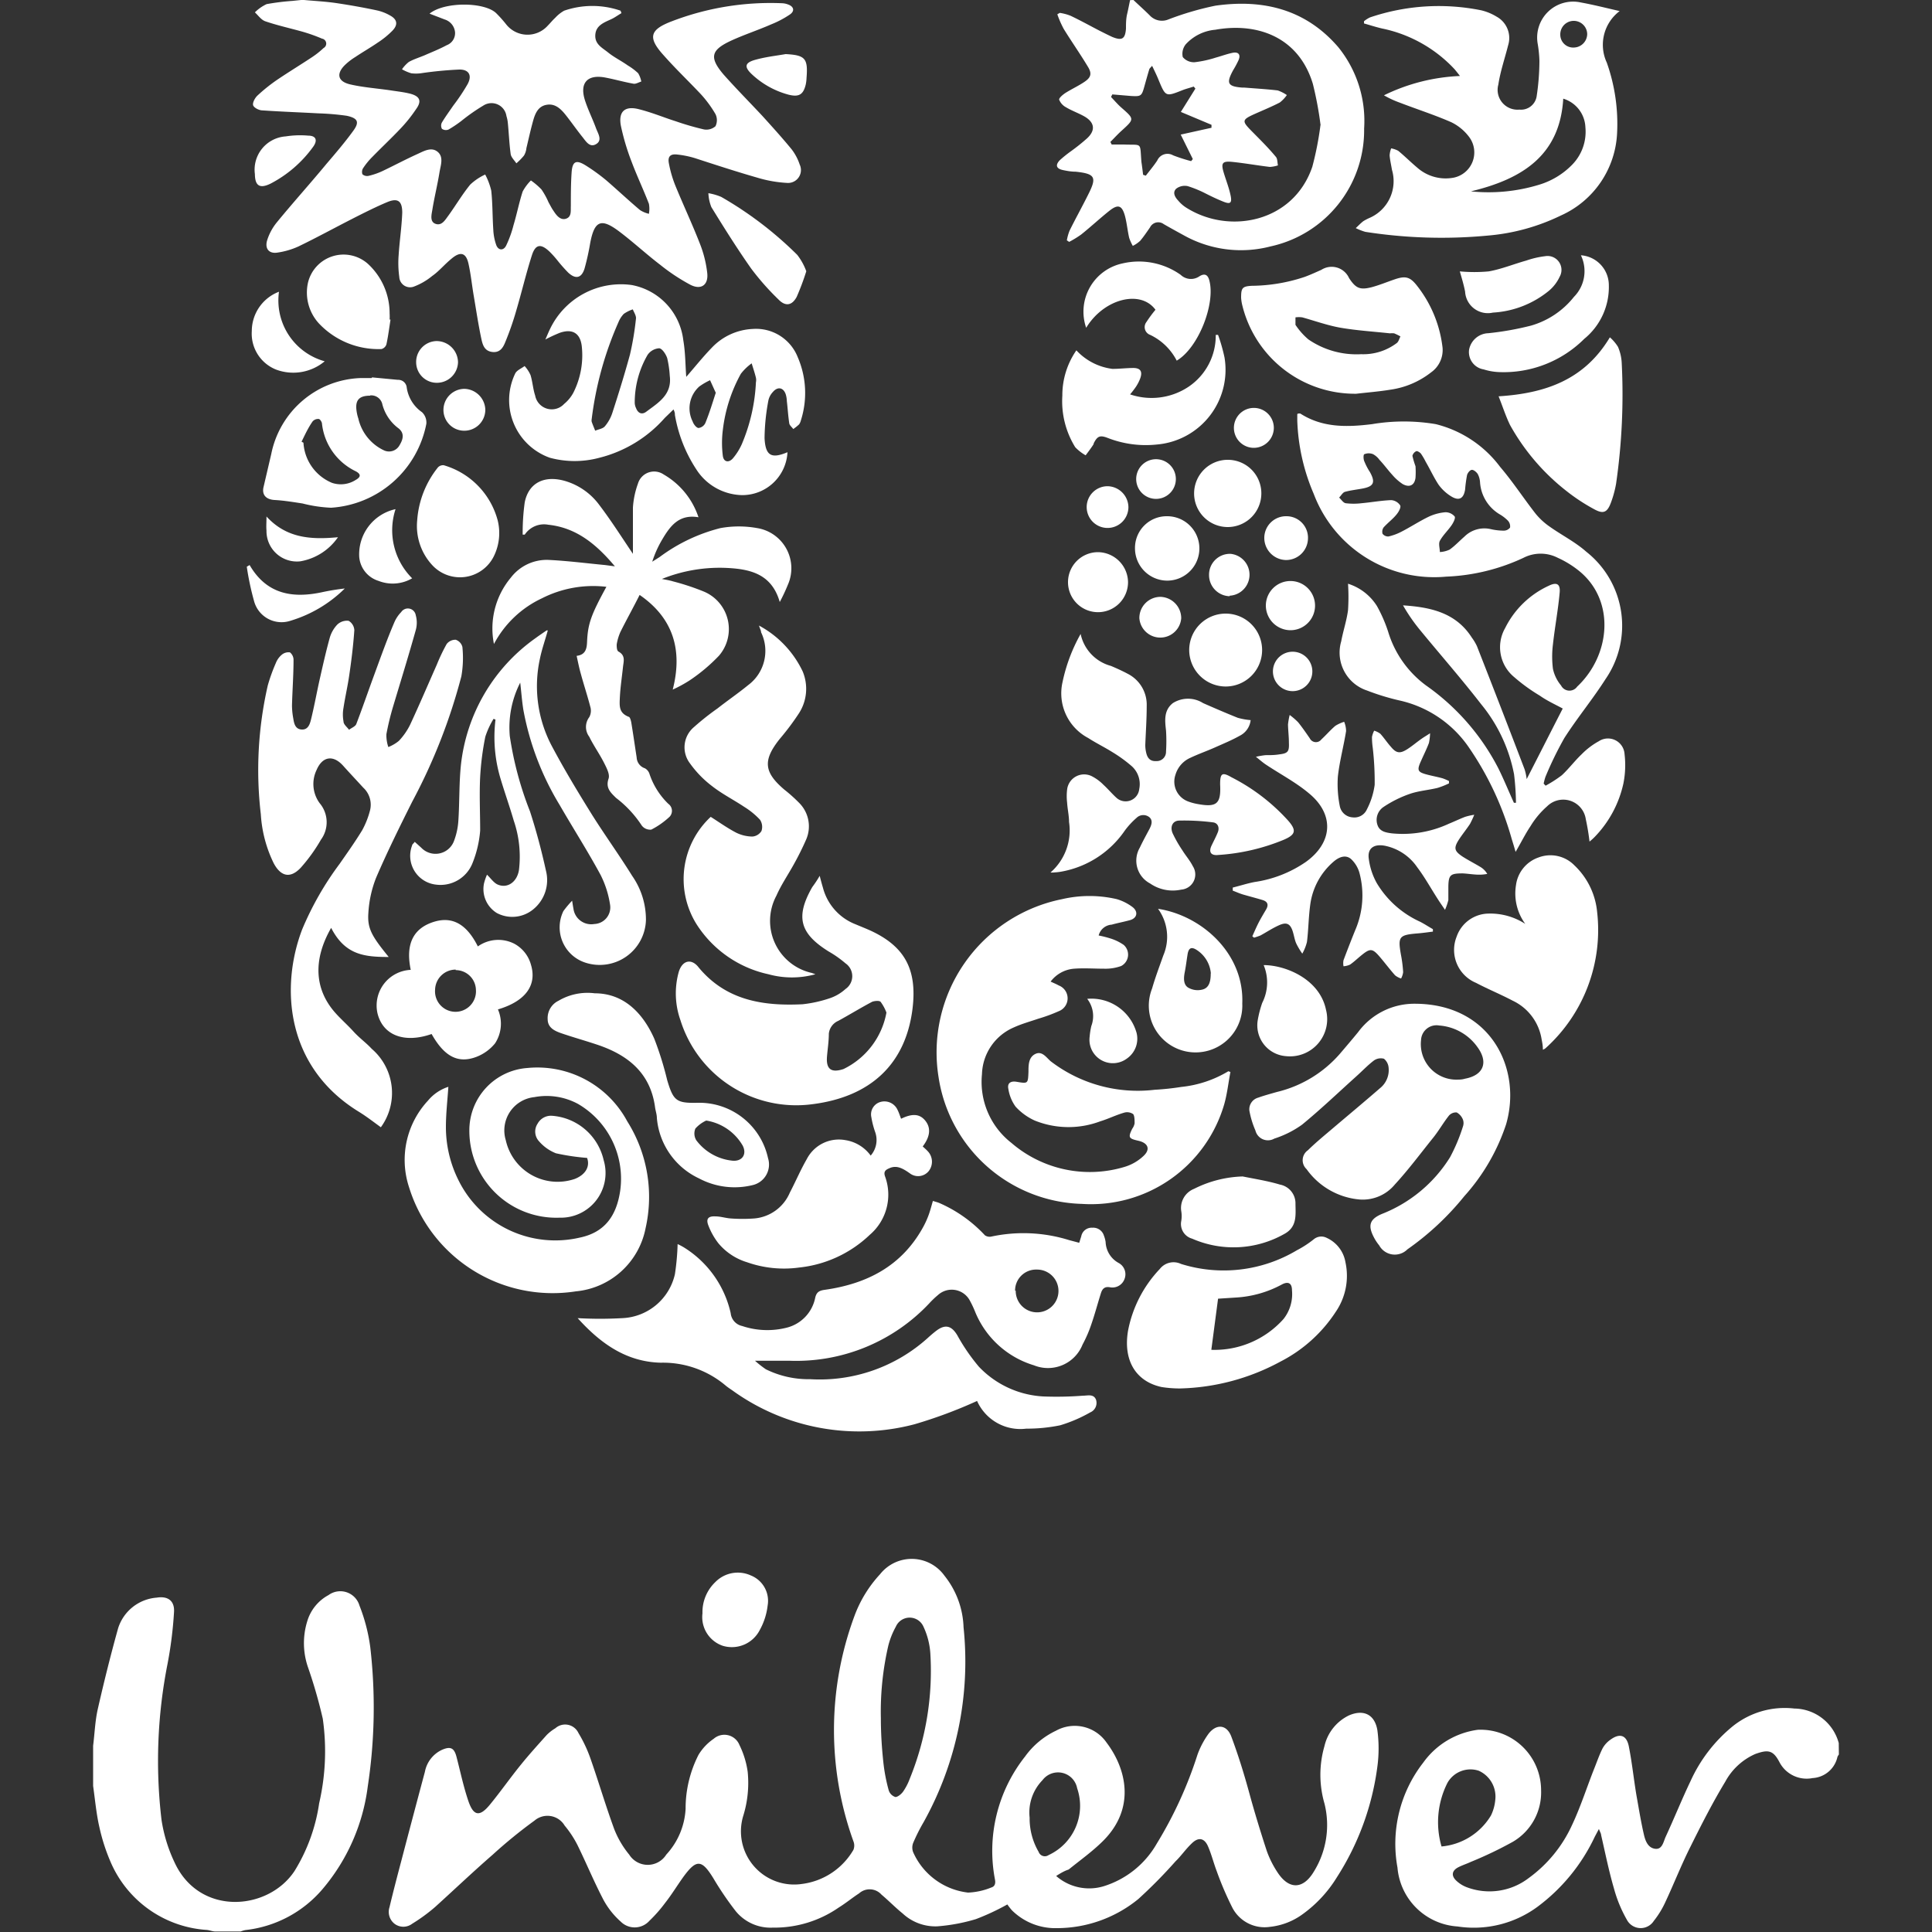 <?xml version="1.0" encoding="UTF-8"?> <svg xmlns="http://www.w3.org/2000/svg" id="Layer_1" data-name="Layer 1" viewBox="0 0 150 150"><rect x="0" y="0" width="150" height="150" fill="#333333" stroke="none"/><defs><style>.cls-1{fill:#fff;}</style></defs><path class="cls-1" d="M23.61,0c.86.08,1.72.12,2.57.25,1,.15,2.08.34,3.1.56a3.59,3.59,0,0,1,1,.39c.56.3.64.71.19,1.18a6.68,6.68,0,0,1-1.13.92c-.58.4-1.18.74-1.76,1.13a4.77,4.77,0,0,0-.76.58c-.73.69-.62,1.31.36,1.54s2.07.31,3.11.46c.5.08,1,.13,1.5.25.78.19,1,.55.51,1.22A11.33,11.33,0,0,1,31.08,10c-.71.75-1.47,1.46-2.19,2.2a5.47,5.47,0,0,0-.68.83.54.54,0,0,0-.07.5.54.54,0,0,0,.49.12,5.42,5.42,0,0,0,1.11-.39c.9-.43,1.78-.9,2.69-1.31.48-.22,1.06-.56,1.54-.17s.26,1,.16,1.55c-.16,1-.39,1.91-.55,2.88-.06.4-.25,1,.24,1.17s.75-.32,1-.65c.57-.79,1.07-1.64,1.69-2.4a4.37,4.37,0,0,1,1.16-.78,5.15,5.15,0,0,1,.47,1.25c.11,1,.09,2,.16,3.05A4.12,4.12,0,0,0,38.52,19c.15.45.57.49.78.06a8.49,8.49,0,0,0,.57-1.58c.26-.86.43-1.75.71-2.61a3.63,3.63,0,0,1,.64-.86,5.6,5.6,0,0,1,.82.7,5.87,5.87,0,0,1,.55,1c.12.21.23.44.37.64s.46.77.95.64.39-.63.41-1c0-.86,0-1.73.06-2.6s.35-1,1.07-.56A14.7,14.7,0,0,1,47.07,14c.88.76,1.73,1.56,2.62,2.31a2.24,2.24,0,0,0,.69.29,2.07,2.07,0,0,0,0-.78c-.42-1.09-.92-2.14-1.33-3.23a17.93,17.93,0,0,1-.85-2.85c-.19-1.09.32-1.54,1.41-1.26s1.89.63,2.84.93a21.43,21.43,0,0,0,2.21.64,1.07,1.07,0,0,0,.89-.25,1.07,1.07,0,0,0,0-.94,9,9,0,0,0-1.13-1.54c-.94-1-1.94-1.95-2.87-3-1.26-1.38-1.14-2,.59-2.66A21.39,21.39,0,0,1,60.7.25a1.43,1.43,0,0,1,.49.1c.45.16.53.51.13.78a7.61,7.61,0,0,1-1.44.76c-1,.44-2.07.79-3.08,1.25-1.61.74-1.76,1.31-.61,2.66,1,1.12,2,2.13,3,3.2.77.85,1.54,1.7,2.27,2.59a4,4,0,0,1,.63,1.19,1,1,0,0,1-1,1.42,9.74,9.74,0,0,1-2.27-.4c-1.64-.47-3.26-1-4.89-1.53A7.47,7.47,0,0,0,52.6,12c-.54-.07-.77.14-.67.67a9.09,9.09,0,0,0,.52,1.78c.62,1.51,1.32,3,1.91,4.52a8.88,8.88,0,0,1,.55,2.23c.1.92-.47,1.34-1.31.91a15.06,15.06,0,0,1-2.34-1.55c-1.1-.84-2.13-1.8-3.24-2.63-1.35-1-1.86-.79-2.19.9a19.46,19.46,0,0,1-.44,2c-.23.77-.7.88-1.29.32a12.11,12.11,0,0,1-.82-.93,7.73,7.73,0,0,0-.6-.67c-.69-.66-1.11-.6-1.39.29-.45,1.41-.79,2.86-1.21,4.28a22.51,22.51,0,0,1-.83,2.39c-.16.41-.39.88-1,.82s-.76-.51-.86-.94c-.24-1.11-.41-2.25-.6-3.37-.15-.86-.23-1.72-.42-2.56s-.62-.94-1.26-.42-1,1-1.56,1.39a5,5,0,0,1-1.44.83A.84.84,0,0,1,31,21.5a7.85,7.85,0,0,1-.05-1.68c.07-1.11.24-2.21.28-3.31,0-.9-.34-1.16-1.16-.82s-1.84.85-2.74,1.31c-1.39.71-2.76,1.46-4.17,2.14a6,6,0,0,1-1.61.47c-.67.11-1-.31-.81-.95a4.18,4.18,0,0,1,.74-1.38c1.26-1.54,2.58-3,3.87-4.56.71-.83,1.42-1.66,2.06-2.54.52-.7.38-1-.48-1.19A20,20,0,0,0,24.7,8.8c-1.44-.08-2.89-.13-4.33-.23-.26,0-.67-.21-.72-.41s.15-.57.35-.75a13,13,0,0,1,1.54-1.23c.89-.6,1.81-1.16,2.7-1.75a6.59,6.59,0,0,0,.88-.7A.39.39,0,0,0,25,3a13,13,0,0,0-1.48-.53c-1-.28-2-.5-2.93-.82-.31-.11-.54-.45-.8-.69a3.21,3.21,0,0,1,.91-.64,18.7,18.7,0,0,1,2-.25L23.38,0Z"></path><path class="cls-1" d="M88,0c.42.4.86.79,1.27,1.2a1.29,1.29,0,0,0,1.39.33A23.15,23.15,0,0,1,94.37.44c3.69-.52,7,.27,9.54,3.23a9.09,9.09,0,0,1,2,6.31,9.23,9.23,0,0,1-7.26,9.15,9.1,9.1,0,0,1-6.72-.85c-.53-.29-1.06-.58-1.58-.88a.71.71,0,0,0-1.06.25c-.25.36-.49.72-.77,1.05a2.39,2.39,0,0,1-.57.39,3.46,3.46,0,0,1-.28-.62c-.13-.56-.18-1.15-.33-1.71-.23-.83-.54-.92-1.2-.4s-1.45,1.25-2.2,1.85a8,8,0,0,1-.93.57l-.18-.12a3.79,3.79,0,0,1,.21-.75c.47-.95,1-1.9,1.47-2.85.66-1.31.51-1.57-1-1.73-.34,0-.68-.06-1-.13-.5-.11-.59-.38-.23-.76a9.86,9.86,0,0,1,.87-.7,14.88,14.88,0,0,0,1.25-1c.67-.62.59-1.23-.19-1.69-.47-.27-1-.45-1.46-.73a1.14,1.14,0,0,1-.52-.59c0-.14.3-.39.5-.52.48-.3,1-.54,1.46-.85s.63-.6.28-1.17c-.6-1-1.27-1.95-1.88-2.94a7.72,7.72,0,0,1-.5-1.14L82.28,1a3.75,3.75,0,0,1,.83.22c.76.36,1.5.77,2.25,1.16.34.17.67.34,1,.49.74.3,1,.17,1.06-.65,0-.37,0-.75.09-1.13s.15-.72.23-1.08Zm14.53,9.72a27.71,27.71,0,0,0-.6-3.21c-1.11-3.67-4.35-4.78-7.58-4.2a3.53,3.53,0,0,0-2.28,1.12,1.17,1.17,0,0,0-.24,1,1.12,1.12,0,0,0,.93.4,8.6,8.6,0,0,0,1.64-.36c.44-.12.86-.28,1.3-.37s.65.13.46.57a7.67,7.67,0,0,1-.43.8c-.54,1-.41,1.24.71,1.33h.17c.86.07,1.73.12,2.59.22a3,3,0,0,1,.71.36,2.55,2.55,0,0,1-.55.58c-.64.33-1.3.6-1.95.89-1,.45-1,.55-.23,1.33s1.28,1.28,1.88,2c.13.15.11.44.16.66a2.49,2.49,0,0,1-.63.12c-1-.12-1.94-.29-2.91-.39-.79-.08-.9.09-.66.87.18.59.41,1.17.53,1.77s-.08.64-.56.45-1-.44-1.43-.66a8.69,8.69,0,0,0-1.35-.55,1.1,1.1,0,0,0-.89.2c-.31.3-.09.67.17.94a2.66,2.66,0,0,0,.59.52c3.36,2.14,8.35,1.15,9.81-3.17A24.72,24.72,0,0,0,102.52,9.72ZM88.75,13.57l.21.07c.3-.39.62-.77.89-1.18a.87.87,0,0,1,1.23-.4,12.7,12.7,0,0,0,1.4.45l.13-.16-.94-1.9,2.39-.53V9.69l-2.38-1,1.13-1.81-.13-.16c-.29.1-.59.17-.87.28-1.31.52-1.31.52-1.86-.8-.14-.35-.31-.69-.5-1.09-.13.15-.2.2-.22.27-.13.43-.25.86-.37,1.29-.22.8-.26.83-1.08.78l-1.42-.12-.1.2c.27.28.53.59.82.84,1,.88,1,.87,0,1.78-.3.27-.58.58-.87.87l.1.2c.31,0,.62,0,.94,0,1.47.06,1.24-.22,1.37,1.35C88.67,12.9,88.71,13.24,88.75,13.57Z"></path><path class="cls-1" d="M7.23,135.54c.12-.95.15-1.91.36-2.84.48-2.11,1-4.2,1.58-6.28a3.41,3.41,0,0,1,3-2.38c.87-.14,1.4.25,1.34,1.13a31.21,31.21,0,0,1-.5,4,38.83,38.83,0,0,0-.47,12.12,11.78,11.78,0,0,0,1,3.28c1.92,4.22,7.28,3.8,9.33.69A13.74,13.74,0,0,0,24.78,140a17.89,17.89,0,0,0,.28-6.56,37.9,37.9,0,0,0-1.15-4,5.74,5.74,0,0,1-.06-3.55,3.4,3.4,0,0,1,1.66-2.05,1.55,1.55,0,0,1,2.4.82,13.64,13.64,0,0,1,.84,3.25,40.76,40.76,0,0,1-.2,10.81,15.26,15.26,0,0,1-3.5,7.94,9.18,9.18,0,0,1-6,3.19,2.26,2.26,0,0,0-.37.11H16.72c-.22,0-.44-.1-.66-.12a8.74,8.74,0,0,1-7.5-5.34,14.81,14.81,0,0,1-.85-2.67c-.23-1-.33-2.11-.48-3.17Z"></path><path class="cls-1" d="M142.77,136.22a.87.87,0,0,0-.11.18,2.1,2.1,0,0,1-1.93,1.65,2.38,2.38,0,0,1-2.57-1.23c-.49-.94-.88-1-1.88-.64a4.87,4.87,0,0,0-2.33,2.15c-1,1.65-1.86,3.35-2.71,5.06-.7,1.39-1.27,2.85-1.93,4.26a7.08,7.08,0,0,1-.91,1.49,1.21,1.21,0,0,1-2.09-.09,10.34,10.34,0,0,1-1-2.42c-.4-1.37-.68-2.77-1-4.16,0-.12-.09-.24-.17-.47l-.32.6a14.42,14.42,0,0,1-4.46,5.45,8.34,8.34,0,0,1-6.2,1.52A5,5,0,0,1,108.5,145a10.25,10.25,0,0,1,2-8.15,6.22,6.22,0,0,1,4.24-2.55,4.7,4.7,0,0,1,4.91,4.7,4.44,4.44,0,0,1-2.2,4,30.14,30.14,0,0,1-3.24,1.55c-.32.15-.67.26-1,.43-.47.25-.55.62-.18,1a2.42,2.42,0,0,0,.84.54,5,5,0,0,0,4.82-.71,10.4,10.4,0,0,0,3.36-4.11c.68-1.44,1.17-3,1.75-4.45.2-.5.37-1,.62-1.5a2,2,0,0,1,.6-.67c.73-.54,1.26-.38,1.44.5.25,1.26.38,2.53.59,3.79.18,1,.35,2.07.59,3.1.11.46.31,1,.87,1.07s.64-.57.82-.95c.66-1.43,1.25-2.9,1.93-4.32a11.74,11.74,0,0,1,3.24-4.22,6.45,6.45,0,0,1,4.81-1.4,3.62,3.62,0,0,1,3.45,2.68Zm-30.85,7.14a5,5,0,0,0,3.84-2.41,3.46,3.46,0,0,0,.33-1.18,2.2,2.2,0,0,0-1.28-2.29,2.05,2.05,0,0,0-2.43.94A6.75,6.75,0,0,0,111.92,143.36Z"></path><path class="cls-1" d="M82,145.65a3.89,3.89,0,0,0,3.68.8,7.2,7.2,0,0,0,4.13-3.31,31.67,31.67,0,0,0,3.16-6.9,6.51,6.51,0,0,1,.86-1.63c.62-.8,1.42-.72,1.77.22.54,1.44,1,2.93,1.4,4.4s.87,3,1.35,4.47a7.58,7.58,0,0,0,.83,1.66c.89,1.37,2,1.35,2.84-.07a6.86,6.86,0,0,0,.81-5.27,8,8,0,0,1,0-4.45,3.52,3.52,0,0,1,1.91-2.39c1.14-.49,2-.06,2.2,1.16a10.57,10.57,0,0,1,0,2.81,20.85,20.85,0,0,1-3.15,8.61,9.9,9.9,0,0,1-2.63,2.84,5.23,5.23,0,0,1-2.56,1,2.82,2.82,0,0,1-2.9-1.45,24.64,24.64,0,0,1-1.24-2.89c-.24-.63-.4-1.29-.67-1.91s-.71-.75-1.23-.26-.85,1-1.29,1.42a38.06,38.06,0,0,1-2.89,2.93,10,10,0,0,1-6.3,2.26,4.79,4.79,0,0,1-3.52-1.39,5.6,5.6,0,0,1-.35-.45A18.46,18.46,0,0,1,75.77,149a14.07,14.07,0,0,1-3,.56,3.73,3.73,0,0,1-2.69-1c-.57-.46-1.09-1-1.64-1.46A1.23,1.23,0,0,0,66.7,147c-.54.35-1,.74-1.58,1.1A8.76,8.76,0,0,1,60,149.66a3.49,3.49,0,0,1-2.88-1.28,24.53,24.53,0,0,1-1.74-2.56c-.9-1.46-1.31-1.49-2.33-.09-.48.67-.91,1.38-1.4,2a11,11,0,0,1-1.23,1.4,1.53,1.53,0,0,1-2.23.06,6.19,6.19,0,0,1-1.35-1.71c-.72-1.38-1.32-2.83-2-4.22a8,8,0,0,0-1-1.52,1.55,1.55,0,0,0-2.34-.39A37.68,37.68,0,0,0,38.25,144c-1.52,1.32-3,2.73-4.47,4.06A13.47,13.47,0,0,1,32,149.36a1.13,1.13,0,0,1-1.37,0,1.17,1.17,0,0,1-.39-1.28c.29-1.22.61-2.44.93-3.65q.9-3.44,1.82-6.87a2.36,2.36,0,0,1,1.34-1.71c.65-.28.93-.14,1.11.54.3,1.15.54,2.31.92,3.43s.84,1.31,1.67.3,1.59-2.1,2.42-3.12c.64-.79,1.32-1.54,2-2.3a3.43,3.43,0,0,1,.67-.52,1.14,1.14,0,0,1,1.79.37,10.58,10.58,0,0,1,.94,2c.63,1.8,1.17,3.64,1.83,5.44a7.26,7.26,0,0,0,1.17,2,1.7,1.7,0,0,0,2.88,0,5.68,5.68,0,0,0,1.5-3.55,9.16,9.16,0,0,1,1-4.19A4,4,0,0,1,55.41,135a1.26,1.26,0,0,1,2,.48,6.88,6.88,0,0,1,.64,2.08A8.65,8.65,0,0,1,57.7,141a4.13,4.13,0,0,0,4.56,5.27,5.41,5.41,0,0,0,4-2.65.89.89,0,0,0,0-.66,25.47,25.47,0,0,1,.07-17.47,9.71,9.71,0,0,1,2-3.27,3.13,3.13,0,0,1,5,.12,6.75,6.75,0,0,1,1.48,4,25.64,25.64,0,0,1-3.1,15.13,14.26,14.26,0,0,0-.81,1.61,1,1,0,0,0,0,.73,5.33,5.33,0,0,0,4.26,3.13,5.29,5.29,0,0,0,1.79-.39c.28-.08.36-.3.3-.62a11.81,11.81,0,0,1,2.34-9.56,6.25,6.25,0,0,1,2.4-2,3,3,0,0,1,3.92.92c1.56,2.06,2.28,5.13-.3,7.67-.81.8-1.75,1.47-2.64,2.19C82.63,145.26,82.35,145.43,82,145.65ZM68.39,133.41c0,1.13.07,2.26.19,3.38A13.41,13.41,0,0,0,69,139a.79.79,0,0,0,.52.52c.18,0,.45-.22.59-.41a4.45,4.45,0,0,0,.52-1,22.19,22.19,0,0,0,1.6-9.76,5.75,5.75,0,0,0-.53-2.05,1.17,1.17,0,0,0-2.15,0,6.18,6.18,0,0,0-.58,1.46A22.74,22.74,0,0,0,68.39,133.41Zm11.55,7.71a5.15,5.15,0,0,0,.7,2.66.51.51,0,0,0,.77.25,4.21,4.21,0,0,0,2.22-5.19,1.51,1.51,0,0,0-2.69-.63A3.6,3.6,0,0,0,79.94,141.12Z"></path><path class="cls-1" d="M75.86,108.77A36.46,36.46,0,0,1,71,110.58a16.83,16.83,0,0,1-14-2.53c-.23-.17-.47-.31-.69-.5a7.54,7.54,0,0,0-5-1.75c-2.65-.06-4.66-1.46-6.46-3.46a30.68,30.68,0,0,0,3.47,0,4.38,4.38,0,0,0,4.08-3.41,19,19,0,0,0,.21-2.34,4.85,4.85,0,0,1,.54.29,8.09,8.09,0,0,1,3.58,5.07,1.13,1.13,0,0,0,.89,1,6.14,6.14,0,0,0,3.5.12,3,3,0,0,0,2.17-2.3c.1-.45.31-.57.75-.63,3.25-.46,5.94-1.83,7.6-4.81a6.75,6.75,0,0,0,.46-1c.12-.33.21-.68.33-1.09.18.06.36.1.52.17a10.63,10.63,0,0,1,3.52,2.5A.65.65,0,0,0,77,96a11.92,11.92,0,0,1,6,.28l.79.21.16-.51a.82.82,0,0,1,.86-.66.87.87,0,0,1,.9.62,2.22,2.22,0,0,1,.13.49,1.94,1.94,0,0,0,1,1.62,1,1,0,0,1,.46,1.27,1,1,0,0,1-1.14.62c-.42-.07-.59.15-.69.48-.25.79-.46,1.59-.73,2.37a9.9,9.9,0,0,1-.69,1.6A2.89,2.89,0,0,1,80.27,106a7.16,7.16,0,0,1-4.58-4.2,7.71,7.71,0,0,0-.39-.82,1.59,1.59,0,0,0-2.47-.44,7.12,7.12,0,0,0-.69.66,14.18,14.18,0,0,1-10.78,4.45H58.62a7.94,7.94,0,0,0,.84.66,7.46,7.46,0,0,0,3.44.77,12.52,12.52,0,0,0,9.13-3.2c.22-.2.45-.4.69-.58.69-.51,1.17-.36,1.61.38A14.9,14.9,0,0,0,76,106.11a7.44,7.44,0,0,0,5,2.31,26.6,26.6,0,0,0,3.09-.06c.37,0,.81-.15,1,.3a.8.8,0,0,1-.45,1,11.18,11.18,0,0,1-2.33,1,12.82,12.82,0,0,1-2.63.26A3.68,3.68,0,0,1,75.86,108.77Zm3-8.56a1.66,1.66,0,1,0,1.64-1.64A1.63,1.63,0,0,0,78.81,100.21Z"></path><path class="cls-1" d="M100.8,32.11a.42.42,0,0,1,.16,0c1.73,1.11,3.63,1.06,5.57.82a14.89,14.89,0,0,1,4.94,0,8.9,8.9,0,0,1,5,3.32c1,1.17,1.82,2.44,2.76,3.64a5.28,5.28,0,0,0,1.09,1c.93.66,2,1.2,2.83,1.94a7.31,7.31,0,0,1,1.5,9.9c-1,1.57-2.19,3-3.2,4.58a27.27,27.27,0,0,0-1.46,3,4.1,4.1,0,0,0-.14.53L120,61a9.66,9.66,0,0,0,1.26-.81c.55-.51,1-1.12,1.55-1.64a5.67,5.67,0,0,1,1.32-1,1.29,1.29,0,0,1,2,1,7.27,7.27,0,0,1-.09,2.28A8.6,8.6,0,0,1,123.79,65a4.33,4.33,0,0,1-.38.34,17.53,17.53,0,0,0-.29-1.74,1.77,1.77,0,0,0-3-1,6.6,6.6,0,0,0-1.29,1.54c-.41.61-.73,1.27-1.16,2-.12-.42-.21-.71-.3-1a23.9,23.9,0,0,0-3.3-7.07,8.85,8.85,0,0,0-5.3-3.66,18.29,18.29,0,0,1-2.64-.8,3.1,3.1,0,0,1-2-3.81c.15-.81.42-1.6.53-2.42a15.59,15.59,0,0,0,0-2.06,4.1,4.1,0,0,1,2.25,1.74,11.2,11.2,0,0,1,.87,2,8.08,8.08,0,0,0,2.94,4.16,17.82,17.82,0,0,1,5.62,6.45c.43.87.8,1.78,1.2,2.66h.16a20.52,20.52,0,0,0-.15-2.22A12.18,12.18,0,0,0,115,54.68c-1.55-2-3.21-3.89-4.81-5.84A13.69,13.69,0,0,1,108.93,47c2.13.14,4.1.56,5.34,2.5a3.83,3.83,0,0,1,.4.67q1.88,4.79,3.7,9.56a4,4,0,0,1,.16.76c.93-1.81,1.85-3.63,2.8-5.48-.57-.31-1.2-.59-1.78-1a13.79,13.79,0,0,1-2-1.45,3,3,0,0,1-.69-3.8,7.08,7.08,0,0,1,3.38-3.28c.63-.31.92-.14.85.55-.12,1.33-.37,2.64-.52,4a7.57,7.57,0,0,0,0,1.9,3,3,0,0,0,.63,1.29.73.73,0,0,0,1.25.09c2.59-2.43,3-6.69.13-9a7.63,7.63,0,0,0-1.63-1,2.92,2.92,0,0,0-2.67,0,15.58,15.58,0,0,1-6,1.46A10,10,0,0,1,102,38.35a15.67,15.67,0,0,1-1.28-5.69c0-.15,0-.3,0-.45S100.78,32.15,100.8,32.11Zm9.1,4.09h0a6.59,6.59,0,0,1,0,.89c-.07.58-.46.79-1,.49a3.85,3.85,0,0,1-.8-.71c-.34-.37-.64-.79-1-1.17a1.49,1.49,0,0,0-.5-.44.89.89,0,0,0-.66,0c-.1,0-.1.4,0,.59a4.72,4.72,0,0,0,.42.8c.45.81.3,1.13-.63,1.29-.44.08-.89.13-1.32.25-.17.06-.29.29-.44.44.17.16.32.41.51.44a5.09,5.09,0,0,0,1.23,0c.77-.07,1.53-.21,2.3-.24a.91.91,0,0,1,.7.41c.08.15-.12.51-.28.7-.28.35-.65.62-1,1a.58.58,0,0,0-.09.5.54.54,0,0,0,.47.21,4.23,4.23,0,0,0,1-.37c.72-.37,1.4-.82,2.13-1.17a3.79,3.79,0,0,1,1.29-.34.94.94,0,0,1,.71.33c.08.12-.1.48-.24.68-.28.41-.67.77-.91,1.21-.12.23,0,.58,0,.87a2,2,0,0,0,.76-.19c.41-.29.76-.67,1.14-1a2.2,2.2,0,0,1,2-.6,4.66,4.66,0,0,0,1.06.13.61.61,0,0,0,.49-.24.65.65,0,0,0-.17-.54,3.12,3.12,0,0,0-.67-.51,3.13,3.13,0,0,1-1.49-2.46,1.57,1.57,0,0,0-.18-.65c-.1-.15-.31-.33-.46-.32s-.33.25-.37.41a10.4,10.4,0,0,0-.15,1.12c-.11.69-.46.9-1.06.54a3.4,3.4,0,0,1-1-.92c-.37-.56-.65-1.18-1-1.78a5,5,0,0,0-.37-.63c-.08-.1-.28-.22-.36-.19a.54.54,0,0,0-.3.36A6.74,6.74,0,0,0,109.9,36.2Z"></path><path class="cls-1" d="M29.57,87.52c-.58-.42-1.13-.85-1.72-1.21-5.72-3.52-6.07-9.75-4.39-14.15a23.91,23.91,0,0,1,2.9-5.08c.6-.86,1.21-1.72,1.76-2.62a6.61,6.61,0,0,0,.6-1.51,1.8,1.8,0,0,0-.52-1.8c-.52-.57-1.05-1.13-1.56-1.7-.77-.86-1.61-.73-2.06.33a2.51,2.51,0,0,0,.24,2.58,2.29,2.29,0,0,1,.1,2.83,13,13,0,0,1-1.57,2.18c-.8.85-1.54.7-2.1-.35a10,10,0,0,1-1-3.8,29.42,29.42,0,0,1,.54-10,13.51,13.51,0,0,1,.63-1.75,1.59,1.59,0,0,1,.45-.63.81.81,0,0,1,.64-.19.74.74,0,0,1,.28.58c0,1.18-.09,2.37-.12,3.55a5.67,5.67,0,0,0,.1,1c.06.39.15.83.65.86s.64-.42.73-.79c.26-1.06.45-2.13.69-3.19s.48-2.13.77-3.17a2.47,2.47,0,0,1,.58-1,1.09,1.09,0,0,1,.88-.29.9.9,0,0,1,.44.73c-.08,1.16-.22,2.31-.39,3.46-.12.86-.32,1.7-.45,2.56a2.91,2.91,0,0,0,0,1.06c0,.24.28.44.43.65.19-.15.48-.25.56-.44.48-1.25.91-2.51,1.37-3.76s1-2.78,1.59-4.15a2.61,2.61,0,0,1,.53-.79.62.62,0,0,1,1.13.25,2.15,2.15,0,0,1,0,1.15c-.56,2-1.18,4-1.78,6A20.81,20.81,0,0,0,30,57a2.82,2.82,0,0,0,.15,1,3,3,0,0,0,.82-.48,5.1,5.1,0,0,0,.87-1.25c.72-1.55,1.39-3.12,2.08-4.68A14,14,0,0,1,34.68,50a.86.86,0,0,1,.7-.33.79.79,0,0,1,.52.56,8.29,8.29,0,0,1-.08,2.28A44.4,44.4,0,0,1,32,62.25c-1,2-1.94,3.9-2.8,5.9a8.79,8.79,0,0,0-.6,2.73c-.09,1.21.27,1.81,1.58,3.42-1.9,0-3.39-.16-4.47-2.26-1.44,2.52-1.25,4.74.23,6.49.46.54,1,1,1.49,1.54s1,.89,1.43,1.36A4.52,4.52,0,0,1,29.57,87.52Z"></path><path class="cls-1" d="M85.3,72.63a8.6,8.6,0,0,1,.94.24,3.72,3.72,0,0,1,1,.49A1,1,0,0,1,87.05,75a3.57,3.57,0,0,1-1.31.21c-.79,0-1.58-.06-2.36,0a2.53,2.53,0,0,0-1.81,1c.23.11.44.19.63.3a1.07,1.07,0,0,1,0,2,12.43,12.43,0,0,1-1.58.58c-.64.22-1.3.4-1.91.68a4.08,4.08,0,0,0-2.47,3.63,6,6,0,0,0,2.28,5.33,9.33,9.33,0,0,0,8.78,1.87,3.67,3.67,0,0,0,1.49-.86c.55-.52.34-1-.4-1.17s-.83-.24-.48-.94a1.05,1.05,0,0,0,.18-.41c0-.25,0-.58-.11-.72a.82.82,0,0,0-.71-.11c-.63.18-1.22.48-1.85.67A7,7,0,0,1,80.34,87a4.56,4.56,0,0,1-1.49-1.08,3.16,3.16,0,0,1-.56-1.37c-.1-.45.17-.64.64-.56.89.15.88.15.92-.77,0-.52,0-1.13.53-1.39s.86.28,1.2.57a11.1,11.1,0,0,0,8.06,2.21,20.45,20.45,0,0,0,2.07-.22,8.82,8.82,0,0,0,3.66-1.22l.16.06c-.16.83-.25,1.69-.48,2.5A10.77,10.77,0,0,1,84,93.47a11.57,11.57,0,0,1-11.13-9.84,12.13,12.13,0,0,1,9.59-13.82,9.38,9.38,0,0,1,4.25,0,3.83,3.83,0,0,1,1.24.63c.44.36.33.85-.22,1s-1,.23-1.42.35A1.12,1.12,0,0,0,85.3,72.63Z"></path><path class="cls-1" d="M125.75.86a3.28,3.28,0,0,0-1,4,14.22,14.22,0,0,1,.8,5.49,7.38,7.38,0,0,1-4.36,6.38,16,16,0,0,1-5.67,1.56A38.32,38.32,0,0,1,106,18a4.53,4.53,0,0,1-.74-.29c.2-.18.38-.38.59-.54a3.93,3.93,0,0,1,.5-.26,3.11,3.11,0,0,0,1.72-3.73c-.06-.37-.15-.74-.18-1.11a1.81,1.81,0,0,1,.12-.55,1.78,1.78,0,0,1,.55.19c.51.42,1,.91,1.48,1.31a3.33,3.33,0,0,0,2.84.77,2,2,0,0,0,1.21-3.12,3.82,3.82,0,0,0-1.41-1.18c-1.3-.57-2.65-1-4-1.52a7.51,7.51,0,0,1-1.23-.57,14.79,14.79,0,0,1,5.9-1.5c-.17-.22-.3-.39-.44-.55a10.61,10.61,0,0,0-5.62-3.14c-.47-.11-.93-.26-1.39-.39l0-.17a2.19,2.19,0,0,1,.47-.3A16.62,16.62,0,0,1,115,.8a4.1,4.1,0,0,1,1.19.49,1.89,1.89,0,0,1,.9,2.23c-.25,1-.6,2-.76,3.05a1.54,1.54,0,0,0,1.63,1.94,1.23,1.23,0,0,0,1.34-1,18.66,18.66,0,0,0,.22-2.8,9.56,9.56,0,0,0-.13-1.29A2.79,2.79,0,0,1,122.73.19C123.72.37,124.7.62,125.75.86Zm-11.52,14a13.42,13.42,0,0,0,5.24-.51,6,6,0,0,0,2.62-1.59,3.66,3.66,0,0,0,1-2.88,2.42,2.42,0,0,0-1.72-2.22C121.11,12.12,118.11,13.91,114.23,14.85Zm9-12.22a1,1,0,1,0-2.09.05,1,1,0,0,0,1.07,1A1.06,1.06,0,0,0,123.23,2.63Z"></path><path class="cls-1" d="M49.14,43c0-1.26,0-2.42,0-3.58a6.63,6.63,0,0,1,.39-1.87,1.31,1.31,0,0,1,2-.71,6,6,0,0,1,2.7,3.32c-1.53-.26-2.21.7-2.83,1.75a8.26,8.26,0,0,0-.76,1.7l.57-.36A13.36,13.36,0,0,1,55.94,41a8,8,0,0,1,2.84,0,3.16,3.16,0,0,1,2.39,4.4,13.79,13.79,0,0,1-.63,1.34c-.61-2.13-2.21-2.54-4-2.64a12,12,0,0,0-5.15.85c.29.06.58.1.87.19a18.84,18.84,0,0,1,2.34.77,3.16,3.16,0,0,1,1.22,5,13.51,13.51,0,0,1-2.27,1.91,10.2,10.2,0,0,1-1.32.72c.8-3.12,0-5.58-2.57-7.35-.5,1-1,1.89-1.48,2.85a3.88,3.88,0,0,0-.3,1c0,.18,0,.49.16.56.53.3.38.74.33,1.17-.08.77-.2,1.54-.24,2.3s-.09,1.27.67,1.58c.11,0,.18.28.21.43.15.91.28,1.82.42,2.73a.93.93,0,0,0,.64.84.77.77,0,0,1,.34.39,5.77,5.77,0,0,0,1.48,2.37.67.67,0,0,1,.1,1,6.25,6.25,0,0,1-1.42,1,.82.82,0,0,1-.74-.31,8.61,8.61,0,0,0-2-2.15c-.41-.41-.83-.76-.58-1.5.11-.33-.15-.82-.34-1.2-.35-.7-.82-1.35-1.16-2.05a1.26,1.26,0,0,1,0-1.52,1.05,1.05,0,0,0,.08-.81c-.22-.85-.5-1.69-.73-2.54-.13-.45-.22-.91-.33-1.41.69-.08.79-.55.81-1.09.06-1.41.32-2.11,1.5-4.27a8.77,8.77,0,0,0-5,.89A8.09,8.09,0,0,0,38.35,50a6.15,6.15,0,0,1,1.31-5.15,3.51,3.51,0,0,1,2.9-1.38c1.48.07,2.95.26,4.42.4l.76.1c-1.45-1.73-3-3-5.17-3.23a1.8,1.8,0,0,0-1.83.77l-.16,0A17.17,17.17,0,0,1,40.74,39c.3-1.51,1.52-2.12,3.12-1.66a5.08,5.08,0,0,1,2.68,1.88C47.43,40.39,48.21,41.62,49.14,43Z"></path><path class="cls-1" d="M45.58,89.9a17.34,17.34,0,0,1-2.42-.36,3.39,3.39,0,0,1-1.31-.93,1.11,1.11,0,0,1-.11-1.37,1.18,1.18,0,0,1,1.13-.61,4.44,4.44,0,0,1,4,3.45,3.47,3.47,0,0,1-3.43,4.46,6.75,6.75,0,0,1-7-6.77,4.85,4.85,0,0,1,4.49-4.85,7.92,7.92,0,0,1,7.77,4.14,11,11,0,0,1,1.42,8.31,6.09,6.09,0,0,1-5.41,4.89,11.67,11.67,0,0,1-12.95-8.08,6.76,6.76,0,0,1,1.47-6.73,3.41,3.41,0,0,1,1.58-1.07c-.07,1.07-.19,2.09-.19,3.12a9.24,9.24,0,0,0,1,4.18A8.38,8.38,0,0,0,45,96.09c1.89-.39,2.87-1.62,3.16-3.7a6.72,6.72,0,0,0-3.28-6.68,5.13,5.13,0,0,0-3.39-.53,2.6,2.6,0,0,0-2.22,3.35,4.12,4.12,0,0,0,5.36,3C45.49,91.19,45.82,90.54,45.58,89.9Z"></path><path class="cls-1" d="M109.83,77.93c5.92,0,8.36,5.06,7.1,9.37a15.69,15.69,0,0,1-3.24,5.57A21.58,21.58,0,0,1,109.27,97a1.38,1.38,0,0,1-2.19-.31,3.56,3.56,0,0,1-.43-.66c-.46-.9-.3-1.38.64-1.78a10.92,10.92,0,0,0,5.29-4.4,13.77,13.77,0,0,0,1-2.38.8.8,0,0,0,0-.55,1.1,1.1,0,0,0-.48-.55.73.73,0,0,0-.6.24c-.43.54-.78,1.16-1.21,1.7-1,1.24-1.93,2.5-3,3.66a3.23,3.23,0,0,1-2.71,1.16,5.65,5.65,0,0,1-4.14-2.36.94.94,0,0,1,.1-1.46c.65-.64,1.37-1.22,2.07-1.82,1.18-1,2.38-2,3.53-3a1.8,1.8,0,0,0,.67-1.61,1,1,0,0,0-.36-.68.93.93,0,0,0-.77.13c-.49.37-.92.83-1.38,1.24-1.4,1.26-2.76,2.56-4.21,3.75a7.75,7.75,0,0,1-2.15,1.08,1,1,0,0,1-1.47-.63A6.9,6.9,0,0,1,97,86.22a.94.94,0,0,1,.69-1c.47-.17,1-.31,1.45-.44a9.36,9.36,0,0,0,4.92-3c.46-.54.93-1.09,1.38-1.64A5.42,5.42,0,0,1,109.83,77.93Zm3.39,5.89c.08,0,.3,0,.52-.07,1.42-.26,1.83-1.24,1-2.41a4,4,0,0,0-3-1.72,1.2,1.2,0,0,0-1.41,1.13A2.76,2.76,0,0,0,113.22,83.82Z"></path><path class="cls-1" d="M53.28,29.26c.64-.73,1.29-1.55,2-2.28a4.66,4.66,0,0,1,3.16-1.44,3.48,3.48,0,0,1,3.5,2.2,7,7,0,0,1,.24,4.9.89.89,0,0,1-.14.31,3.94,3.94,0,0,1-.45.36c-.11-.15-.28-.28-.31-.43-.09-.58-.12-1.16-.19-1.74A2,2,0,0,0,61,30.6c-.19-.53-.63-.6-1-.16a1.38,1.38,0,0,0-.34.64,16.38,16.38,0,0,0-.3,2.94c.07,1.38.54,1.61,1.78,1.09a3.51,3.51,0,0,1-3.56,3.33,4.32,4.32,0,0,1-3.52-2,11.1,11.1,0,0,1-1.66-4.22c0-.1,0-.21-.11-.43l-.68.66a10,10,0,0,1-5.07,3.09,7.39,7.39,0,0,1-3.85,0A4.75,4.75,0,0,1,40,29c.12-.25.48-.39.73-.58a2.57,2.57,0,0,1,.46.7c.16.52.19,1.08.36,1.59a1.31,1.31,0,0,0,2.25.65,2.94,2.94,0,0,0,.71-.86,6.45,6.45,0,0,0,.66-3.61c-.11-1-.71-1.4-1.71-1.05a11.57,11.57,0,0,0-1.12.52c.15-.33.25-.59.38-.85a6.1,6.1,0,0,1,6.33-3.38,4.94,4.94,0,0,1,4,4.28C53.22,27.39,53.21,28.38,53.28,29.26Zm-7.34,3.27a.55.55,0,0,0,0,.22c.08.23.18.46.27.69.25-.11.59-.15.75-.34A3.1,3.1,0,0,0,47.56,32c.48-1.48.95-3,1.35-4.47a22.57,22.57,0,0,0,.47-2.83c0-.22-.16-.46-.25-.68a2.7,2.7,0,0,0-.7.35,2.06,2.06,0,0,0-.42.66A26.51,26.51,0,0,0,45.94,32.53Zm12.75-2.85a.84.84,0,0,0,0-.35c-.09-.38-.22-.75-.33-1.12a4.06,4.06,0,0,0-.84.81,11.85,11.85,0,0,0-1.4,4.37,8,8,0,0,0,0,2c.06.47.44.57.77.21a4.58,4.58,0,0,0,.71-1.13A13.93,13.93,0,0,0,58.69,29.68ZM52,29.18a7.92,7.92,0,0,0-.2-1.38c-.1-.3-.39-.74-.62-.76a1.19,1.19,0,0,0-.9.51,7.37,7.37,0,0,0-1,3.7,1,1,0,0,0,.1.43c.15.4.45.54.79.29C51.1,31.27,52.19,30.65,52,29.18Zm3.56,1.29-.43-.95a5,5,0,0,0-.84.49,2.27,2.27,0,0,0-.51,2.72c.07.21.28.48.45.5a.68.68,0,0,0,.53-.38C55.08,32.07,55.32,31.27,55.58,30.47Z"></path><path class="cls-1" d="M55.18,63.42c.69.44,1.32.89,2,1.24a2.93,2.93,0,0,0,1.24.29.92.92,0,0,0,.7-.43,1,1,0,0,0-.11-.87,5.88,5.88,0,0,0-1.22-1c-.82-.55-1.72-1-2.51-1.62a8.15,8.15,0,0,1-1.71-1.76,2.05,2.05,0,0,1,.31-2.82A20.16,20.16,0,0,1,55.71,55c.79-.62,1.61-1.18,2.38-1.81a3.31,3.31,0,0,0,1-4.1c0-.14-.09-.28-.16-.52a7.87,7.87,0,0,1,3.39,3.56,3.5,3.5,0,0,1-.29,3.25,19.8,19.8,0,0,1-1.5,2c-1.31,1.65-1.23,2.57.37,3.93a12,12,0,0,1,1.12,1,2.57,2.57,0,0,1,.57,2.87,22.32,22.32,0,0,1-1,2c-.44.79-.95,1.54-1.31,2.36a4.14,4.14,0,0,0,2.75,6l.28.1a6.86,6.86,0,0,1-3.65,0,8.84,8.84,0,0,1-5.59-3.9A6.61,6.61,0,0,1,55.18,63.42Z"></path><path class="cls-1" d="M81.56,67.74A4.33,4.33,0,0,0,83,63.82c0-.5-.12-1-.15-1.51a4.25,4.25,0,0,1,0-1,1.33,1.33,0,0,1,2-1,3.45,3.45,0,0,1,.81.61c.36.33.68.71,1,1a1.06,1.06,0,0,0,1.79-.66,1.87,1.87,0,0,0-.6-1.79,10.87,10.87,0,0,0-1.46-1.06c-.62-.39-1.28-.71-1.9-1.11a3.92,3.92,0,0,1-2-4.32,13.11,13.11,0,0,1,1.41-3.76,3.27,3.27,0,0,0,2.35,2.48c.45.19.89.39,1.32.62a2.69,2.69,0,0,1,1.46,2.5c0,1-.07,2-.11,3a2.56,2.56,0,0,0,.07.62c.09.4.3.68.77.65a.72.72,0,0,0,.77-.74,12.68,12.68,0,0,0,0-1.63c-.09-.78-.18-1.57.53-2.13a2.19,2.19,0,0,1,2.35,0c.89.39,1.79.78,2.69,1.14a5.28,5.28,0,0,0,1,.18,1.54,1.54,0,0,1-.84,1.21c-.62.35-1.28.62-1.93.91s-1.29.51-1.92.81a2.08,2.08,0,0,0-1.15,1.32,1.64,1.64,0,0,0,1,2.07,4,4,0,0,0,.7.19c1.5.28,1.85,0,1.77-1.51,0-.84.13-1,.87-.57A15.21,15.21,0,0,1,100,63.7c.68.77.6,1.1-.33,1.5a15.94,15.94,0,0,1-5.09,1.18c-.58.06-.76-.24-.5-.76.15-.32.32-.63.47-1s0-.72-.36-.77a17.7,17.7,0,0,0-2.62-.14c-.53,0-.75.48-.52,1a10.05,10.05,0,0,0,.75,1.31c.26.42.59.79.81,1.23a1.18,1.18,0,0,1-.9,1.82,3.09,3.09,0,0,1-2.42-.48,2,2,0,0,1-.8-2.77c.23-.49.51-1,.75-1.45.16-.31.29-.66,0-.92a.75.75,0,0,0-1,.05,6.08,6.08,0,0,0-.92,1,7.59,7.59,0,0,1-4.9,3.17,4,4,0,0,1-.5.06A1.7,1.7,0,0,1,81.56,67.74Z"></path><path class="cls-1" d="M63.64,68c.1.38.17.65.25.91a4.18,4.18,0,0,0,2.53,2.85c.38.16.76.31,1.14.48,2.66,1.22,3.66,3,3.29,6.06-.53,4.32-3.26,6.86-7.78,7.43a9.42,9.42,0,0,1-10.24-6.52,6.22,6.22,0,0,1-.14-3.72c.27-.94,1-1.11,1.56-.37,2.13,2.56,5,3,8.06,2.85a9.81,9.81,0,0,0,2.18-.49,3.46,3.46,0,0,0,1.15-.69,1.21,1.21,0,0,0,0-2,8.33,8.33,0,0,0-1.29-.91c-2.27-1.41-2.6-2.7-1.29-5C63.25,68.62,63.42,68.38,63.64,68Zm5.18,10.61a3.46,3.46,0,0,0-.45-.83c-.11-.11-.48-.07-.66,0-.89.47-1.75,1-2.63,1.48a1.22,1.22,0,0,0-.73,1c0,.58-.09,1.16-.14,1.74-.09,1,.31,1.32,1.28,1A6.08,6.08,0,0,0,68.82,78.63Z"></path><path class="cls-1" d="M97.5,58.76a6.54,6.54,0,0,1,.75-.13c.35,0,.71,0,1.07-.06.68-.08.78-.22.75-.91,0-.47-.06-.94-.07-1.41a5.54,5.54,0,0,1,.13-.74,5.42,5.42,0,0,1,.66.57c.32.4.61.82.9,1.24a.53.53,0,0,0,.9.09c.37-.34.7-.73,1.09-1.06a3,3,0,0,1,.68-.31,1.94,1.94,0,0,1,.15.72c-.19,1.19-.51,2.35-.64,3.55a8.71,8.71,0,0,0,.15,2.27,1.08,1.08,0,0,0,1,.88,1.06,1.06,0,0,0,1.11-.63,5.84,5.84,0,0,0,.6-1.9,23.1,23.1,0,0,0-.15-2.87,5.93,5.93,0,0,1-.06-.84,1.78,1.78,0,0,1,.17-.49,1.54,1.54,0,0,1,.48.24c.29.32.53.69.81,1,.42.51.7.56,1.26.21.35-.22.67-.49,1-.73s.43-.28.79-.52a3.93,3.93,0,0,1-.09.76c-.17.45-.39.89-.59,1.34-.37.81-.31.92.57,1.14.36.09.73.16,1.09.26a4.25,4.25,0,0,1,.49.21l0,.18a6,6,0,0,1-.88.35c-.73.18-1.5.23-2.2.48a8.89,8.89,0,0,0-2,1,1.21,1.21,0,0,0-.47,1.41c.17.5.65.58,1.1.64a8.51,8.51,0,0,0,4.45-.75c.42-.17.83-.37,1.25-.53a4.59,4.59,0,0,1,.71-.16,7.42,7.42,0,0,1-.33.71c-.27.41-.58.79-.85,1.2-.43.67-.38.9.28,1.34.44.28.91.52,1.36.79a1.51,1.51,0,0,1,.55.55,3.26,3.26,0,0,1-.62.06c-.43,0-.86-.08-1.29-.1-.94,0-1.09.11-1.11,1,0,.36,0,.72,0,1.07a4.55,4.55,0,0,1-.26.76c-.25-.37-.42-.61-.57-.85-.53-.82-1-1.68-1.59-2.46a4,4,0,0,0-2.53-1.67c-.84-.15-1.34.21-1.23,1a5.25,5.25,0,0,0,.62,1.9,7.55,7.55,0,0,0,3.36,3c.33.17.65.38,1,.58l0,.19c-.4.05-.8.11-1.2.14-1.43.12-1.53.25-1.28,1.66a10.38,10.38,0,0,1,.17,1.35,1.41,1.41,0,0,1-.16.49,1.41,1.41,0,0,1-.47-.25c-.4-.45-.76-.93-1.15-1.39-.61-.72-.77-.73-1.51-.12-.28.23-.54.48-.83.68a1.42,1.42,0,0,1-.51.13,1.26,1.26,0,0,1,0-.47q.44-1.17.9-2.31a6.79,6.79,0,0,0,.35-4.42,2.33,2.33,0,0,0-.67-1.13c-.43-.36-.94-.14-1.33.19a5.32,5.32,0,0,0-1.83,3.34c-.14,1-.14,2-.26,2.92a3.6,3.6,0,0,1-.36.9,5.56,5.56,0,0,1-.48-.81c-.13-.31-.17-.66-.29-1-.19-.52-.47-.64-1-.41s-1,.55-1.48.81a4.91,4.91,0,0,1-.5.17l-.13-.11c.15-.33.29-.66.46-1s.4-.72.61-1.08.12-.61-.27-.73-1-.28-1.52-.43c-.27-.08-.53-.2-.8-.3v-.24c.57-.14,1.12-.32,1.69-.43a9.39,9.39,0,0,0,4-1.57c2.09-1.51,2.21-3.7.21-5.33-1-.84-2.22-1.48-3.33-2.22-.27-.18-.51-.4-.77-.6Z"></path><path class="cls-1" d="M40.39,53a7.65,7.65,0,0,0-.81,4.15A26.43,26.43,0,0,0,41.15,63c.49,1.51.9,3.06,1.24,4.61a2.93,2.93,0,0,1-1,3,2.56,2.56,0,0,1-2.81.28,2.18,2.18,0,0,1-1-2.31,4.43,4.43,0,0,1,.23-.67c.31.3.53.64.84.77.76.32,1.49-.21,1.64-1.12a8.62,8.62,0,0,0-.4-3.84c-.31-1.07-.68-2.11-1-3.17a11.23,11.23,0,0,1-.42-4.68l-.15-.06a6.44,6.44,0,0,0-.64,1.39,21.69,21.69,0,0,0-.4,3.11c-.07,1.39,0,2.79,0,4.18A8.59,8.59,0,0,1,36.69,67a2.67,2.67,0,0,1-2.85,1.68A2.25,2.25,0,0,1,32,65.63c0-.08.11-.14.2-.27l.51.46a1.53,1.53,0,0,0,2.55-.56,5.36,5.36,0,0,0,.33-1.59c.09-1.4.05-2.82.19-4.22a13.9,13.9,0,0,1,5.82-9.92c.27-.2.56-.39.83-.58a.17.17,0,0,1,.1,0c-.2.73-.46,1.45-.61,2.19a9.94,9.94,0,0,0,.88,6.7c1,1.89,2.09,3.69,3.21,5.49,1,1.58,2.09,3.09,3.07,4.67a5.92,5.92,0,0,1,1.07,3.45,3.59,3.59,0,0,1-4.7,3.29,2.88,2.88,0,0,1-1.71-4,7.47,7.47,0,0,1,.68-.81c.05.32.07.46.1.6a1.39,1.39,0,0,0,1.62,1.21,1.29,1.29,0,0,0,1.23-1.47,7.61,7.61,0,0,0-.74-2.34c-1-1.85-2.14-3.63-3.19-5.45a21.76,21.76,0,0,1-2.81-7.39C40.52,54.39,40.47,53.68,40.39,53Z"></path><path class="cls-1" d="M91.59,107.8a9.23,9.23,0,0,1-1.4-.11c-2-.43-3-2.06-2.61-4.37a9.56,9.56,0,0,1,2.47-4.8,1.35,1.35,0,0,1,1.64-.39,11.08,11.08,0,0,0,9-1.06,8.07,8.07,0,0,0,1.32-.86.91.91,0,0,1,1-.1A2.54,2.54,0,0,1,104.46,98a4.94,4.94,0,0,1-.74,3.83,11.23,11.23,0,0,1-4.3,3.88A17.18,17.18,0,0,1,91.59,107.8Zm2.46-3a7.18,7.18,0,0,0,5.6-2.39,3.12,3.12,0,0,0,.66-2.22c0-.58-.3-.73-.81-.45a8.5,8.5,0,0,1-3.54,1l-1.39.09C94.39,102.2,94.22,103.49,94.05,104.78Z"></path><path class="cls-1" d="M33.35,1.06C34.49.13,37.55.14,38.5,1a9.51,9.51,0,0,1,.79.88A2.11,2.11,0,0,0,42.52,2c.2-.2.37-.42.58-.61a2.83,2.83,0,0,1,.7-.56,6.71,6.71,0,0,1,4.38,0l.07.19c-.26.15-.5.33-.77.46-.56.26-1.21.48-1.26,1.22s.53,1,1,1.38,1,.63,1.52,1a4.52,4.52,0,0,1,.81.61,2,2,0,0,1,.24.64c-.2.06-.42.2-.6.17-.74-.13-1.46-.34-2.2-.48-1.38-.26-2,.41-1.58,1.75.24.75.6,1.46.87,2.2.15.4.51.92,0,1.22s-.8-.24-1.08-.58c-.4-.5-.75-1-1.16-1.53s-.87-1.08-1.62-.94-.93.86-1.1,1.5-.3,1.24-.45,1.86a1.37,1.37,0,0,1-.19.58,4.77,4.77,0,0,1-.59.6c-.15-.23-.4-.46-.44-.71-.11-.79-.14-1.6-.22-2.41a2.68,2.68,0,0,0-.11-.55,1.17,1.17,0,0,0-1.8-.81,14.87,14.87,0,0,0-1.7,1.19,9.28,9.28,0,0,1-1,.67.54.54,0,0,1-.51-.06.53.53,0,0,1,0-.49c.27-.45.58-.87.88-1.31A15.21,15.21,0,0,0,36.3,6.54c.37-.67.12-1.15-.64-1.14a29.36,29.36,0,0,0-3,.29,3.06,3.06,0,0,1-.73,0,3.48,3.48,0,0,1-.72-.31,2.65,2.65,0,0,1,.53-.57c.41-.23.87-.36,1.3-.55s1.11-.46,1.64-.75a1,1,0,0,0,.65-1,1.15,1.15,0,0,0-.81-1Z"></path><path class="cls-1" d="M105.3,30.57a9,9,0,0,1-8.88-7,3.47,3.47,0,0,1-.06-.45c0-.75.08-.89.83-.93a13.31,13.31,0,0,0,4.1-.69c.44-.16.87-.36,1.3-.55a1.48,1.48,0,0,1,2.15.64c.52.79.84.94,1.75.71.6-.16,1.18-.4,1.76-.6.84-.29,1.2-.23,1.74.45A9.51,9.51,0,0,1,112,27a2.12,2.12,0,0,1-.89,1.91,6.62,6.62,0,0,1-3.19,1.35C107.06,30.4,106.17,30.47,105.3,30.57Zm.38-3.07a4.31,4.31,0,0,0,2.77-.87c.14-.11.19-.34.28-.51a4.44,4.44,0,0,0-.49-.24,1.76,1.76,0,0,0-.33,0c-1.29-.14-2.59-.22-3.86-.44-1-.18-2-.54-2.94-.8a1.91,1.91,0,0,0-.53,0c0,.2,0,.44,0,.58a5.36,5.36,0,0,0,1,1.13A6.6,6.6,0,0,0,105.68,27.5Z"></path><path class="cls-1" d="M67.6,89.72a1.84,1.84,0,0,0,.34-1.85,6.81,6.81,0,0,1-.29-1.14,1,1,0,0,1,.73-1.18,1.12,1.12,0,0,1,1.31.63c.11.22.18.45.27.68.88-.43,1.45-.38,1.88.15s.41,1.2-.2,2c.13.12.27.24.39.37a1.18,1.18,0,0,1,.07,1.55,1.06,1.06,0,0,1-1.47.16c-.49-.34-1-.67-1.6-.38-.31.13-.44.28-.31.64a4.1,4.1,0,0,1-1.19,4.52,9.34,9.34,0,0,1-5.48,2.54A8.62,8.62,0,0,1,58,98a4.65,4.65,0,0,1-2.23-1.48A5.4,5.4,0,0,1,55,95.15c-.21-.53,0-.74.54-.71.4,0,.78.13,1.18.16a12.7,12.7,0,0,0,1.85,0,3.3,3.3,0,0,0,2.75-2c.45-.86.83-1.76,1.32-2.61a2.8,2.8,0,0,1,3-1.47A3,3,0,0,1,67.6,89.72Z"></path><path class="cls-1" d="M119.79,81.5c0-.3-.05-.56-.1-.81a4,4,0,0,0-2.25-3c-.93-.49-1.91-.89-2.84-1.38a2.77,2.77,0,0,1-1.51-3.58,2.66,2.66,0,0,1,2.49-1.8,5,5,0,0,1,2.84.8,4,4,0,0,1-.72-3,2.63,2.63,0,0,1,1.76-2.16,2.6,2.6,0,0,1,2.77.61A5.73,5.73,0,0,1,124,70.8a12.35,12.35,0,0,1-4,10.58A.86.86,0,0,1,119.79,81.5Z"></path><path class="cls-1" d="M33.51,80.28c-2.11.74-3.78.11-4.2-1.6a2.77,2.77,0,0,1,2.58-3.38c-.37-1.76,0-3.22,1.9-3.76,1.41-.39,2.48.28,3.31,1.94a2.74,2.74,0,0,1,2.81-.22,2.64,2.64,0,0,1,1.31,1.63c.49,1.6-.42,2.85-2.56,3.48A2.79,2.79,0,0,1,38.44,81,3.46,3.46,0,0,1,37,82.05C35.54,82.61,34.48,82,33.51,80.28Zm1.87-5a1.6,1.6,0,0,0-1.6,1.56,1.59,1.59,0,1,0,3.17,0A1.57,1.57,0,0,0,35.38,75.32Z"></path><path class="cls-1" d="M28.89,29.3l2,.19a.66.66,0,0,1,.69.61A2.82,2.82,0,0,0,32.76,32a1.1,1.1,0,0,1,.34.91,8.06,8.06,0,0,1-7.4,6.51,10.74,10.74,0,0,1-2.21-.33c-.72-.11-1.44-.23-2.16-.27s-1-.44-.87-1l.6-2.57a7.34,7.34,0,0,1,7-5.9c.26,0,.52,0,.79,0Zm-5.47,5,.14.07a3.6,3.6,0,0,0,2.22,3.12,2.14,2.14,0,0,0,1.84-.23c.41-.23.41-.45,0-.67A4.67,4.67,0,0,1,25,32.91c0-.14-.15-.37-.25-.38a.57.57,0,0,0-.48.19C23.92,33.22,23.68,33.75,23.42,34.28Zm5.32-3.58c-.86,0-1.17.35-1.06,1.16a3.18,3.18,0,0,0,.14.61,3.62,3.62,0,0,0,2,2.48.93.93,0,0,0,1.21-.42c.34-.56.33-1-.15-1.34a3.38,3.38,0,0,1-1.19-1.8A.88.88,0,0,0,28.74,30.7Z"></path><path class="cls-1" d="M116.35,30.77c3.64-.23,6.66-1.28,8.64-4.58a3.27,3.27,0,0,1,.63.74,3.57,3.57,0,0,1,.29,1.25,48.34,48.34,0,0,1-.44,9.39,8.31,8.31,0,0,1-.4,1.46c-.28.75-.58.9-1.29.51a14.67,14.67,0,0,1-2.2-1.45A16.9,16.9,0,0,1,117.24,33C116.89,32.28,116.66,31.54,116.35,30.77Z"></path><path class="cls-1" d="M46.18,77.12c2.17,0,3.69,1.43,4.62,3.53a25,25,0,0,1,1,3.21c.48,1.61.71,1.8,2.38,1.76a5.46,5.46,0,0,1,5.45,4.3A1.64,1.64,0,0,1,58.48,92a5.88,5.88,0,0,1-4.21-.51A5.71,5.71,0,0,1,51,86.81c0-.28-.1-.55-.14-.83-.36-2.71-2.15-4.1-4.55-4.89-.93-.31-1.87-.57-2.79-.89-.5-.18-1-.43-1-1.08a1.49,1.49,0,0,1,.84-1.42A4.43,4.43,0,0,1,46.18,77.12ZM54.83,87a2.58,2.58,0,0,0-.84.62,1,1,0,0,0,.07.91,4,4,0,0,0,2.76,1.58c.78.1,1.2-.47.84-1.17A4,4,0,0,0,54.83,87Z"></path><path class="cls-1" d="M83.57,27.2a4.59,4.59,0,0,0,2.8,1.44c.52,0,1-.06,1.57-.07s.79.23.59.8a3.31,3.31,0,0,1-.33.65,7.54,7.54,0,0,1-.46.6,5.17,5.17,0,0,0,4.55-.6A4.78,4.78,0,0,0,94.39,26l.18,0a13.41,13.41,0,0,1,.5,1.75,5.82,5.82,0,0,1-5.23,6.76A8.12,8.12,0,0,1,86,34c-.6-.23-.8-.14-1.08.41,0,.07-.06.15-.1.21-.17.25-.35.49-.53.73a3.44,3.44,0,0,1-.81-.63,6.78,6.78,0,0,1-1-4A6.13,6.13,0,0,1,83.57,27.2Z"></path><path class="cls-1" d="M89.91,70.56c3.39.52,6.7,3.47,6.54,7.35a3.63,3.63,0,1,1-7-1.17c.25-.87.57-1.71.87-2.56A3.69,3.69,0,0,0,89.91,70.56Zm4.1,5a2.41,2.41,0,0,0-1.09-1.8c-.43-.28-.64-.16-.72.35s-.13.93-.22,1.39-.11,1,.33,1.21a1.45,1.45,0,0,0,1,.13C93.85,76.73,94,76.25,94,75.6Z"></path><path class="cls-1" d="M32.39,40.41A7.39,7.39,0,0,1,34,36.29a.55.55,0,0,1,.45-.17,6.09,6.09,0,0,1,4.19,4.28,4.08,4.08,0,0,1-.31,2.81,2.93,2.93,0,0,1-4.72.72A4.47,4.47,0,0,1,32.39,40.41Z"></path><path class="cls-1" d="M91.36,28a4.49,4.49,0,0,0-2.06-2,.64.64,0,0,1-.29-1,10.06,10.06,0,0,1,.7-.95c-1.15-1.58-4-.87-5.38,1.4a3.83,3.83,0,0,1,2.83-5,5.6,5.6,0,0,1,4.51.89,1.15,1.15,0,0,0,1.44.12c.33-.21.63-.22.77.27C94.4,23.53,93.06,27,91.36,28Z"></path><path class="cls-1" d="M96.48,91.34c1,.2,2,.36,2.89.63a1.48,1.48,0,0,1,1.21,1.4c0,.91.17,1.87-.86,2.43a8,8,0,0,1-7.16.37,1.18,1.18,0,0,1-.85-1.36,2.33,2.33,0,0,0,0-.79,1.6,1.6,0,0,1,1-1.72A8.93,8.93,0,0,1,96.48,91.34Z"></path><path class="cls-1" d="M122.74,19.82a2.33,2.33,0,0,1,2.17,2.33A5.19,5.19,0,0,1,123,26.31a8.87,8.87,0,0,1-6.59,2.58,4.59,4.59,0,0,1-1.22-.21,1.36,1.36,0,0,1-1.13-1.53,1.57,1.57,0,0,1,1.5-1.28,22.93,22.93,0,0,0,3.31-.59,6.57,6.57,0,0,0,3.33-2.23A2.84,2.84,0,0,0,122.74,19.82Z"></path><path class="cls-1" d="M30.32,24.81c-.1.64-.18,1.29-.32,1.93a.55.55,0,0,1-.38.36,6.35,6.35,0,0,1-4.87-2A3.55,3.55,0,0,1,23.9,22a2.84,2.84,0,0,1,4.67-1.51,5.22,5.22,0,0,1,1.68,3.86,3.53,3.53,0,0,1,0,.46Z"></path><path class="cls-1" d="M98.11,74.93c1.69,0,4.35,1.08,4.84,3.47A2.89,2.89,0,0,1,99.85,82a2.4,2.4,0,0,1-2.2-2.79A8.31,8.31,0,0,1,98,77.86,3.5,3.5,0,0,0,98.11,74.93Z"></path><path class="cls-1" d="M62.6,21.06a19.1,19.1,0,0,1-.75,2c-.37.68-.88.74-1.41.19a20,20,0,0,1-2.12-2.4c-1.09-1.55-2.1-3.16-3.09-4.77A3.21,3.21,0,0,1,55,15a4.36,4.36,0,0,1,1,.29,28.44,28.44,0,0,1,5.9,4.5A4.68,4.68,0,0,1,62.6,21.06Z"></path><path class="cls-1" d="M95.15,53.3a2.84,2.84,0,0,1-2.82-2.85,2.83,2.83,0,1,1,2.82,2.85Z"></path><path class="cls-1" d="M54.54,125.26a3.22,3.22,0,0,1,1-2.43,2.44,2.44,0,0,1,2.76-.51,2.12,2.12,0,0,1,1.3,2.33,5.11,5.11,0,0,1-.61,1.9,2.43,2.43,0,0,1-2.87,1.23A2.35,2.35,0,0,1,54.54,125.26Z"></path><path class="cls-1" d="M113.34,21.07a12.09,12.09,0,0,0,2.25,0c1-.18,1.94-.57,2.91-.84a7,7,0,0,1,1.47-.34,1.08,1.08,0,0,1,1.12,1.6,3.14,3.14,0,0,1-.85,1.1,7.53,7.53,0,0,1-4.33,1.68,1.77,1.77,0,0,1-2.16-1.63C113.64,22.08,113.48,21.56,113.34,21.07Z"></path><path class="cls-1" d="M97.93,38.3a2.61,2.61,0,1,1-2.62-2.6A2.6,2.6,0,0,1,97.93,38.3Z"></path><path class="cls-1" d="M90.62,40.08a2.49,2.49,0,0,1,0,5,2.51,2.51,0,0,1-2.5-2.52A2.46,2.46,0,0,1,90.62,40.08Z"></path><path class="cls-1" d="M87.58,45.19a2.33,2.33,0,1,1-2.35-2.32A2.36,2.36,0,0,1,87.58,45.19Z"></path><path class="cls-1" d="M21.66,22.65a4.9,4.9,0,0,0,3.55,5.4,3.81,3.81,0,0,1-3.76.65,3,3,0,0,1-1.9-3A3.27,3.27,0,0,1,21.66,22.65Z"></path><path class="cls-1" d="M84.41,77.55a3.64,3.64,0,0,1,3.83,2.63,1.87,1.87,0,0,1-.74,2,1.82,1.82,0,0,1-2.9-1.69,5.74,5.74,0,0,1,.13-.83A2.18,2.18,0,0,0,84.41,77.55Z"></path><path class="cls-1" d="M30.71,39.53A5.27,5.27,0,0,0,32,44.9a3,3,0,0,1-2.61.2,2.13,2.13,0,0,1-1.5-1.87A3.59,3.59,0,0,1,30.71,39.53Z"></path><path class="cls-1" d="M19.38,43.87c1.3,2.24,3.28,2.6,5.57,2.12a18.17,18.17,0,0,1,1.82-.3,10.13,10.13,0,0,1-4.2,2.5,2.21,2.21,0,0,1-2.85-1.54A21.66,21.66,0,0,1,19.16,44Z"></path><path class="cls-1" d="M98.28,47a1.91,1.91,0,1,1,1.92,1.93A1.92,1.92,0,0,1,98.28,47Z"></path><path class="cls-1" d="M19.79,13.52a2.59,2.59,0,0,1,2.39-2.93,7.23,7.23,0,0,1,1.74-.06c.62,0,.76.36.39.87A9.43,9.43,0,0,1,21,14.26C20.16,14.67,19.8,14.42,19.79,13.52Z"></path><path class="cls-1" d="M61,4.2c1.51.08,1.74.33,1.62,1.84a3,3,0,0,1-.06.51c-.19.81-.54,1-1.34.8A6.68,6.68,0,0,1,58.4,5.79c-.64-.59-.59-.92.25-1.15S60.19,4.34,61,4.2Z"></path><path class="cls-1" d="M98.16,41.71a1.69,1.69,0,0,1,1.74-1.63,1.67,1.67,0,0,1,1.65,1.76,1.7,1.7,0,0,1-1.73,1.64A1.72,1.72,0,0,1,98.16,41.71Z"></path><path class="cls-1" d="M20.69,40.1c1.55,1.69,3.45,1.81,5.55,1.61a4.47,4.47,0,0,1-2.92,1.87,2.36,2.36,0,0,1-2.63-2.39C20.66,40.88,20.69,40.56,20.69,40.1Z"></path><path class="cls-1" d="M95.47,46.29a1.64,1.64,0,0,1-1.6-1.63A1.62,1.62,0,0,1,95.54,43a1.63,1.63,0,0,1-.07,3.25Z"></path><path class="cls-1" d="M91.71,48a1.63,1.63,0,0,1-3.25,0,1.64,1.64,0,0,1,1.63-1.66A1.66,1.66,0,0,1,91.71,48Z"></path><path class="cls-1" d="M36,33.44a1.61,1.61,0,0,1-1.57-1.65,1.64,1.64,0,0,1,1.64-1.6,1.67,1.67,0,0,1,1.61,1.63A1.63,1.63,0,0,1,36,33.44Z"></path><path class="cls-1" d="M33.92,29.72a1.6,1.6,0,0,1-1.61-1.61,1.62,1.62,0,0,1,1.59-1.63,1.67,1.67,0,0,1,1.66,1.65A1.64,1.64,0,0,1,33.92,29.72Z"></path><path class="cls-1" d="M86,37.75a1.65,1.65,0,0,1,1.61,1.63A1.62,1.62,0,1,1,86,37.75Z"></path><path class="cls-1" d="M100.36,53.66a1.53,1.53,0,1,1,0-3.06,1.53,1.53,0,1,1,0,3.06Z"></path><path class="cls-1" d="M97.37,34.77a1.55,1.55,0,1,1,1.53-1.56A1.56,1.56,0,0,1,97.37,34.77Z"></path><path class="cls-1" d="M89.85,38.73a1.54,1.54,0,1,1,.05-3.07,1.54,1.54,0,0,1-.05,3.07Z"></path></svg> 